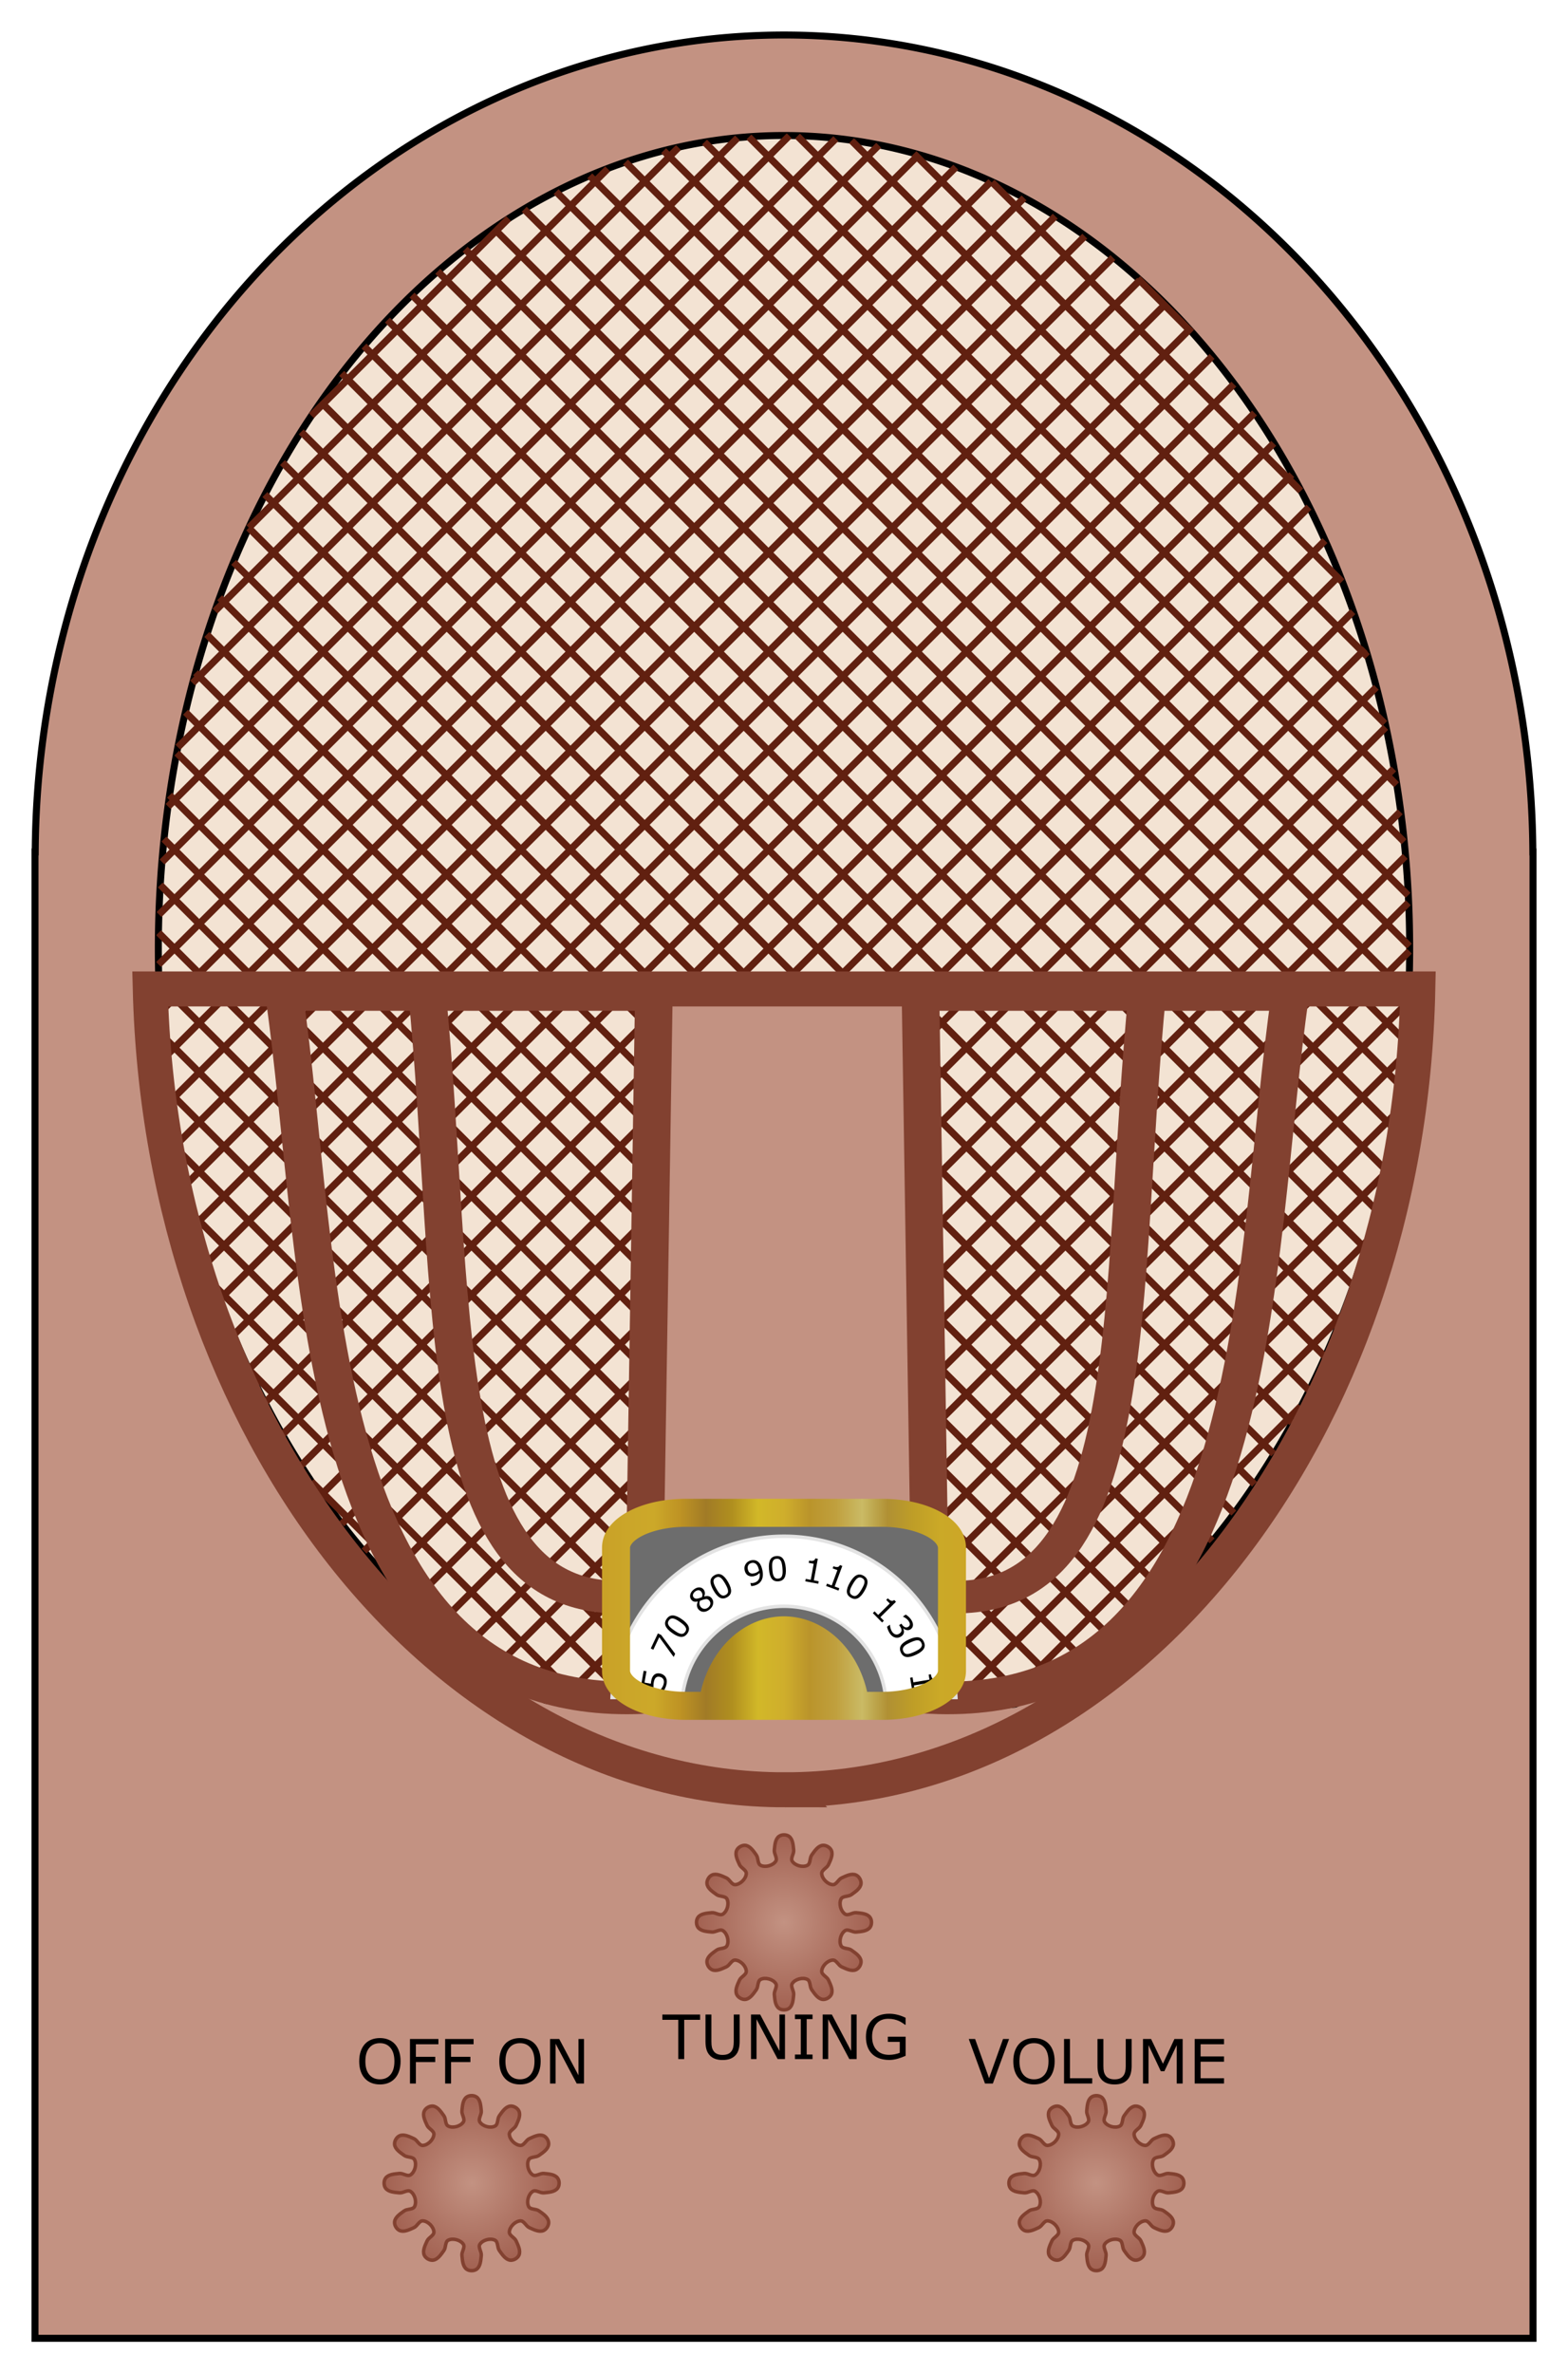 <?xml version="1.0" encoding="UTF-8" standalone="no"?>
<!-- Created with Inkscape (http://www.inkscape.org/) -->
<!-- ClipArt by Arvin61r58 (http://openclipart.org/user-detail/Arvin61r58) -->
<svg xmlns:dc="http://purl.org/dc/elements/1.1/" xmlns:cc="http://creativecommons.org/ns#" xmlns:rdf="http://www.w3.org/1999/02/22-rdf-syntax-ns#" xmlns:svg="http://www.w3.org/2000/svg" xmlns="http://www.w3.org/2000/svg" xmlns:xlink="http://www.w3.org/1999/xlink" xmlns:inkscape="http://www.inkscape.org/namespaces/inkscape" xmlns:sodipodi="http://sodipodi.sourceforge.net/DTD/sodipodi-0.dtd" version="1.1" id="svg2" viewBox="0 0 448 678" height="678" width="448" inkscape:version="0.91 r13725" xmlns:ns1="http://sozi.baierouge.fr">
  <title id="title7055">Antique Radio 03</title>
  <defs id="defs4">
    <filter style="color-interpolation-filters:sRGB" height="1" y="0" width="1" x="0" id="filter3409">
      <feMorphology operator="dilate" radius="19.623 1.077" result="result12" id="feMorphology3411"/>
      <feTurbulence seed="25" baseFrequency="0 0.065" numOctaves="1" type="turbulence" radius="2.6 0.5" result="result1" id="feTurbulence3413"/>
      <feComposite in="result12" operator="in" in2="result1" id="feComposite3415"/>
      <feColorMatrix values="1 0 0 0 0.1 0 1 0 0 0.1 0 0 1 0 0.1 0 0 0 1 0 " result="result5" id="feColorMatrix3417"/>
      <feColorMatrix result="result8" values="1.5 0 0 0 0 0 1.5 0 0 0 0 0 1.5 0 0 0 0 0 1 0 " id="feColorMatrix3419"/>
      <feMerge result="result6" id="feMerge3421">
        <feMergeNode in="result8" id="feMergeNode3423"/>
      </feMerge>
      <feTurbulence radius="0.7" type="turbulence" numOctaves="1" baseFrequency="0 0.092" seed="0" result="result9" id="feTurbulence3425"/>
      <feComposite operator="in" in="result12" in2="result9" id="feComposite3427"/>
      <feColorMatrix values="1 0 0 0 0 0 1 0 0 0 0 0 1 0 0 0 0 0 1 -0.1 " id="feColorMatrix3429"/>
      <feColorMatrix result="result5" values="0.8 0 0 0 0 0 0.8 0 0 0 0 0 0.8 0 0 0 0 0 1.5 0 " id="feColorMatrix3431"/>
      <feMerge result="result9" id="feMerge3433">
        <feMergeNode in="result5" id="feMergeNode3435"/>
        <feMergeNode in="result6" id="feMergeNode3437"/>
      </feMerge>
      <feTurbulence baseFrequency="0.004 0.017" type="fractalNoise" numOctaves="10" result="result11" id="feTurbulence3439"/>
      <feDisplacementMap in="result9" result="result10" scale="87.266" in2="result11" xChannelSelector="A" yChannelSelector="A" id="feDisplacementMap3441"/>
      <feMerge result="result7" id="feMerge3443">
        <feMergeNode in="SourceGraphic" id="feMergeNode3445"/>
        <feMergeNode in="result10" id="feMergeNode3447"/>
      </feMerge>
      <feComposite in2="SourceAlpha" operator="in" result="result13" id="feComposite3449"/>
    </filter>
    <filter height="1" y="0" width="1" x="0" id="filter3981" style="color-interpolation-filters:sRGB">
      <feTurbulence id="feTurbulence3983" result="result0" seed="0" baseFrequency="1" numOctaves="3" type="fractalNoise"/>
      <feColorMatrix id="feColorMatrix3985" type="saturate" values="0" result="result4"/>
      <feComposite k4="0" id="feComposite3987" result="result2" k3="0.5" k2="0.5" k1="1.25" operator="arithmetic" in2="result4" in="SourceGraphic"/>
      <feBlend id="feBlend3989" in2="SourceGraphic" in="result2" mode="normal" result="result5"/>
      <feComposite id="feComposite3991" result="result3" operator="in" in2="SourceGraphic" in="result5"/>
    </filter>
    <filter style="color-interpolation-filters:sRGB" id="filter3426" x="0" width="1" y="0" height="1">
      <feMorphology id="feMorphology3428" result="result12" radius="19.623 1.077" operator="dilate"/>
      <feTurbulence id="feTurbulence3430" result="result1" radius="2.6 0.5" type="turbulence" numOctaves="1" baseFrequency="0 0.124" seed="25"/>
      <feComposite id="feComposite3432" in2="result1" operator="in" in="result12"/>
      <feColorMatrix id="feColorMatrix3434" result="result5" values="1 0 0 0 0.1 0 1 0 0 0.1 0 0 1 0 0.1 0 0 0 1 0 "/>
      <feColorMatrix id="feColorMatrix3436" values="1.5 0 0 0 0 0 1.5 0 0 0 0 0 1.5 0 0 0 0 0 1 0 " result="result8"/>
      <feMerge id="feMerge3438" result="result6">
        <feMergeNode id="feMergeNode3440" in="result8"/>
      </feMerge>
      <feTurbulence id="feTurbulence3442" result="result9" seed="0" baseFrequency="0 0.092" numOctaves="1" type="turbulence" radius="0.7"/>
      <feComposite id="feComposite3444" in2="result9" in="result12" operator="in"/>
      <feColorMatrix id="feColorMatrix3446" values="1 0 0 0 0 0 1 0 0 0 0 0 1 0 0 0 0 0 1 -0.1 "/>
      <feColorMatrix id="feColorMatrix3448" values="0.8 0 0 0 0 0 0.8 0 0 0 0 0 0.8 0 0 0 0 0 1.5 0 " result="result5"/>
      <feMerge id="feMerge3450" result="result9">
        <feMergeNode id="feMergeNode3452" in="result5"/>
        <feMergeNode id="feMergeNode3454" in="result6"/>
      </feMerge>
      <feTurbulence id="feTurbulence3456" result="result11" numOctaves="10" type="fractalNoise" baseFrequency="0.004 0.017"/>
      <feDisplacementMap id="feDisplacementMap3458" yChannelSelector="A" xChannelSelector="A" in2="result11" scale="87.266" result="result10" in="result9"/>
      <feMerge id="feMerge3460" result="result7">
        <feMergeNode id="feMergeNode3462" in="SourceGraphic"/>
        <feMergeNode id="feMergeNode3464" in="result10"/>
      </feMerge>
      <feComposite id="feComposite3466" result="result13" operator="in" in2="SourceAlpha"/>
    </filter>
    <linearGradient id="linearGradient4295">
      <stop stop-color="#c9a127" offset="0" id="stop4297"/>
      <stop stop-color="#cba629" offset="0.071" id="stop4299"/>
      <stop stop-color="#cca829" offset="0.143" id="stop4301"/>
      <stop stop-color="#be9324" offset="0.214" id="stop4303"/>
      <stop stop-color="#a17b26" offset="0.286" id="stop4305"/>
      <stop stop-color="#b08f1f" offset="0.357" id="stop4307"/>
      <stop stop-color="#d2b828" offset="0.429" id="stop4309"/>
      <stop stop-color="#cfae2c" offset="0.5" id="stop4311"/>
      <stop stop-color="#ba942b" offset="0.571" id="stop4313"/>
      <stop stop-color="#c0a03e" offset="0.643" id="stop4315"/>
      <stop stop-color="#caba65" offset="0.714" id="stop4317"/>
      <stop stop-color="#b09033" offset="0.786" id="stop4319"/>
      <stop stop-color="#bf9e27" offset="0.857" id="stop4321"/>
      <stop stop-color="#cba927" offset="0.929" id="stop4323"/>
      <stop stop-color="#cca627" offset="1" id="stop4325"/>
    </linearGradient>
    <linearGradient id="linearGradient4272">
      <stop id="stop4274" offset="0" style="stop-color:#c39282;stop-opacity:1"/>
      <stop id="stop4276" offset="1" style="stop-color:#a26151;stop-opacity:1"/>
    </linearGradient>
    <radialGradient gradientTransform="matrix(0.737,0,0,0.737,372.047,736.361)" xlink:href="#linearGradient4272" id="radialGradient4315" gradientUnits="userSpaceOnUse" cx="0" cy="0" fx="0" fy="0" r="33.926"/>
    <radialGradient r="33.926" fy="0" fx="0" cy="0" cx="0" gradientUnits="userSpaceOnUse" id="radialGradient4429" xlink:href="#linearGradient4272"/>
    <radialGradient r="33.926" fy="0" fx="0" cy="0" cx="0" gradientUnits="userSpaceOnUse" id="radialGradient4431" xlink:href="#linearGradient4272"/>
    <radialGradient gradientTransform="matrix(0.737,0,0,0.737,461.301,810.858)" r="33.926" fy="0" fx="0" cy="0" cx="0" gradientUnits="userSpaceOnUse" id="radialGradient4437" xlink:href="#linearGradient4272"/>
    <linearGradient y2="722.099" x2="426.135" y1="722.099" x1="322.15" gradientTransform="matrix(1,0,0,0.553,-5e-6,374.226)" gradientUnits="userSpaceOnUse" id="linearGradient5152-7" xlink:href="#linearGradient4295"/>
  </defs>
  <g transform="translate(-148.047,-187.181)" id="layer1">
    <g id="g6993">
      <path transform="matrix(0,-1,1,0,-280.531,900.324)" id="path3336" d="M 703.143,652.578 A 234.785,214 0 0 0 469.762,438.643 l 0,-0.064 -1.405,0 -423.215,0 0,428 423.215,0 1.405,0 0,-0.045 A 234.785,214 0 0 0 703.143,652.578 Z" style="opacity:1;fill:#c39282;fill-opacity:1;fill-rule:nonzero;stroke:#000000;stroke-width:2;stroke-linecap:butt;stroke-linejoin:miter;stroke-miterlimit:4;stroke-dasharray:none;stroke-dashoffset:0;stroke-opacity:1;filter:url(#filter3409)"/>
      <path id="path3451" d="M 550.807,458.182 A 178.76,232.287 0 0 1 372.047,690.469 178.76,232.287 0 0 1 193.287,458.182 178.76,232.287 0 0 1 372.047,225.894 178.76,232.287 0 0 1 550.807,458.182 Z" style="opacity:1;fill:#f3e3d3;fill-opacity:1;fill-rule:nonzero;stroke:#000000;stroke-width:2;stroke-linecap:butt;stroke-linejoin:miter;stroke-miterlimit:4;stroke-dasharray:none;stroke-dashoffset:0;stroke-opacity:1;filter:url(#filter3981)"/>
      <path style="fill:none;stroke:#612010;stroke-width:2" d="m 293.344,249.597 -56.334,56.334 m -17.86,32.003 102.527,-102.527 m 20.223,-6.08 -132.43,132.43 m -6.407,20.549 155.716,-155.716 m 14.772,-0.63 -174.68,174.68 m -2.795,16.937 190.78,-190.78 m 12.249,1.893 -204.758,204.758 m -0.859,15.001 216.997,-216.997 m 10.651,3.491 -227.781,227.781 m 0.489,13.653 237.317,-237.317 m 9.479,4.663 -245.76,245.76 m 1.612,12.53 253.062,-253.062 m 8.433,5.709 -259.414,259.414 m 2.487,11.655 264.961,-264.961 m 7.666,6.476 -269.764,269.764 m 3.215,10.927 273.862,-273.862 m 6.836,7.306 -277.034,277.033 m 4.008,10.134 279.548,-279.548 m 6.218,7.925 -281.45,281.45 m 4.614,9.528 282.746,-282.746 m 5.473,8.669 -283.199,283.199 m 5.35,8.792 283.031,-283.031 m 4.89,9.252 -282.28,282.28 m 5.935,8.207 280.919,-280.919 m 4.145,9.997 -278.701,278.701 m 6.699,7.443 L 534.582,361.913 m 3.511,10.632 -272.328,272.328 m 7.352,6.79 L 541.264,383.515 m 2.693,11.449 -263.022,263.022 m 8.235,5.907 257.076,-257.076 m 1.87,12.272 -250.3,250.3 m 9.104,5.038 242.605,-242.605 m 0.897,13.245 -233.882,233.882 m 10.209,3.933 223.991,-223.991 m -0.371,14.514 -212.729,212.729 m 11.697,2.445 199.868,-199.868 m -2.133,16.275 -185.063,185.063 m 13.886,0.256 167.802,-167.802 m -4.96,19.102 -147.393,147.393 m 17.838,-3.696 122.281,-122.281 m -11.772,25.914 -88.212,88.212 m 41.672,-27.53 15.362,-15.362 m -251.502,-23.824 56.334,56.334 m 28.333,14.191 L 219.15,578.43 m -9.681,-23.823 132.43,132.431 m 16.878,2.736 -155.716,-155.716 m -4.192,-18.334 174.68,174.68 m 13.305,-0.837 -190.78,-190.78 m -1.729,-15.872 204.758,204.758 m 11.381,-2.761 -216.997,-216.997 m -0.133,-14.275 227.781,227.781 m 10.025,-4.118 -237.317,-237.317 m 1.036,-13.107 245.76,245.76 m 8.914,-5.228 L 196.49,414.349 m 2.081,-12.061 259.414,259.414 m 8.034,-6.108 -264.961,-264.961 m 2.863,-11.279 269.764,269.764 m 7.312,-6.83 -273.862,-273.862 m 3.664,-10.478 277.034,277.033 m 6.522,-7.62 -279.548,-279.548 m 4.315,-9.827 281.45,281.45 m 5.909,-8.233 -282.746,-282.746 m 5.019,-9.123 283.199,283.199 m 5.182,-8.96 -283.031,-283.031 m 5.642,-8.501 282.28,282.28 m 4.575,-9.568 -280.919,-280.919 m 6.363,-7.779 278.701,278.701 M 534.582,554.451 258.746,278.614 m 7.019,-7.123 272.328,272.328 M 541.264,532.848 273.117,264.701 m 7.818,-6.324 263.022,263.022 m 2.289,-11.853 -257.076,-257.076 m 8.646,-5.496 250.3,250.3 m 1.41,-12.732 -242.605,-242.605 m 9.62,-4.522 233.882,233.882 m 0.317,-13.825 -223.991,-223.991 m 10.891,-3.251 212.729,212.729 M 549.205,427.652 349.337,227.784 m 12.672,-1.47 185.063,185.063 m -3.375,-17.517 -167.802,-167.802 m 15.449,1.307 147.393,147.393 M 531.463,353.342 409.182,231.061 m 22.297,8.155 88.212,88.212 m -31.179,-45.321 -15.362,-15.362" id="path3483"/>
      <path style="opacity:1;fill:#c39282;fill-opacity:1;fill-rule:nonzero;stroke:none;stroke-width:2;stroke-linecap:butt;stroke-linejoin:miter;stroke-miterlimit:4;stroke-dasharray:none;stroke-dashoffset:0;stroke-opacity:1;filter:url(#filter3426)" d="m -79.484,702.525 c 0.922,-7.348 3.616,-19.65 5.913,-27 2.266,-7.253 12.367,-29.877 13.039,-29.205 0.153,0.153 -0.36,3.862 -1.14,8.242 -0.78,4.38 -1.434,12.126 -1.454,17.213 l -0.035,9.25 4.25,0.023 c 2.337,0.013 42.5,0.678 89.25,1.479 46.75,0.801 90.287,1.465 96.75,1.477 l 11.75,0.021 0,32.928 0,32.928 -5.25,0.534 c -2.888,0.294 -45.075,1.013 -93.75,1.599 -48.675,0.585 -91.825,1.322 -95.89,1.636 l -7.39,0.572 0.62,12.652 c 0.341,6.958 0.919,13.956 1.285,15.55 2.43,10.596 -9.001,-13.722 -13.114,-27.899 -4.501,-15.513 -6.592,-38.001 -4.835,-52 z" id="path3424" transform="matrix(0,-1.029,1.029,0,-364.251,611.325)"/>
      <g id="g3776" transform="translate(-638.086,-132.516)">
        <g transform="translate(-199.969,34.338)" id="g3729">
          <g transform="translate(0,-0.455)" id="g3764">
            <g id="g3748" transform="matrix(1,0,0,0.866,1194.895,-19.44)">
              <path style="fill:none;fill-rule:evenodd;stroke:#824130;stroke-width:10.744;stroke-linecap:butt;stroke-linejoin:miter;stroke-opacity:1" d="m -25.147,912.494 c -96.043,4.928 -91.404,-144.84 -102.487,-231.943 l 105.653,0.011 z" id="path3690"/>
              <path id="path3705" d="m -86.855,679.073 c 8.685,100.512 0.276,204.96 58.577,200.11" style="fill:none;fill-rule:evenodd;stroke:#824130;stroke-width:10.744;stroke-linecap:butt;stroke-linejoin:miter;stroke-opacity:1"/>
            </g>
            <g transform="matrix(-1,0,0,0.866,1227.124,-19.44)" id="g3758">
              <path id="path3760" d="m -25.147,912.494 c -96.043,4.928 -91.404,-144.84 -102.487,-231.943 l 105.653,0.011 z" style="fill:none;fill-rule:evenodd;stroke:#824130;stroke-width:10.744;stroke-linecap:butt;stroke-linejoin:miter;stroke-opacity:1"/>
              <path style="fill:none;fill-rule:evenodd;stroke:#824130;stroke-width:10.744;stroke-linecap:butt;stroke-linejoin:miter;stroke-opacity:1" d="m -86.855,679.073 c 8.685,100.512 0.276,204.96 58.577,200.11" id="path3762"/>
            </g>
          </g>
        </g>
        <path id="path3735" d="M 1010.408,831.005 C 912.038,831.005 832.153,727.73 829.061,602.222 l 362.165,4.2e-4 c -2.564,125.507 -82.449,228.782 -180.819,228.782 z" style="opacity:1;fill:none;fill-opacity:1;fill-rule:nonzero;stroke:#824130;stroke-width:10;stroke-linecap:butt;stroke-linejoin:miter;stroke-miterlimit:4;stroke-dasharray:none;stroke-dashoffset:0;stroke-opacity:1"/>
      </g>
      <path style="fill:url(#radialGradient4315);fill-opacity:1;stroke:#824130;stroke-width:1;stroke-miterlimit:4;stroke-dasharray:none;stroke-opacity:1" d="m 389.478,733.983 c 0.889,0.601 2.128,-0.497 3.195,-0.386 1.388,0.145 3.15,0.215 3.962,1.349 0.549,0.767 0.549,2.062 0,2.829 -0.812,1.135 -2.575,1.204 -3.962,1.349 -1.067,0.111 -2.306,-0.987 -3.195,-0.386 -1.223,0.827 -1.793,2.951 -1.146,4.279 0.469,0.965 2.092,0.633 2.96,1.263 1.129,0.819 2.621,1.761 2.757,3.15 0.092,0.939 -0.556,2.06 -1.415,2.45 -1.271,0.576 -2.832,-0.244 -4.106,-0.813 -0.98,-0.437 -1.504,-2.008 -2.574,-1.932 -1.473,0.104 -3.028,1.659 -3.132,3.132 -0.076,1.07 1.495,1.594 1.932,2.574 0.568,1.274 1.389,2.836 0.813,4.106 -0.39,0.859 -1.511,1.506 -2.45,1.415 -1.389,-0.136 -2.33,-1.628 -3.15,-2.757 -0.63,-0.868 -0.298,-2.491 -1.263,-2.96 -1.328,-0.646 -3.452,-0.077 -4.279,1.146 -0.601,0.889 0.497,2.128 0.386,3.195 -0.145,1.388 -0.215,3.15 -1.349,3.962 -0.767,0.549 -2.062,0.549 -2.829,0 -1.135,-0.812 -1.204,-2.575 -1.349,-3.962 -0.111,-1.067 0.987,-2.306 0.386,-3.195 -0.827,-1.223 -2.951,-1.793 -4.279,-1.146 -0.965,0.469 -0.633,2.092 -1.263,2.96 -0.819,1.129 -1.761,2.621 -3.15,2.757 -0.939,0.092 -2.06,-0.556 -2.45,-1.415 -0.576,-1.271 0.244,-2.832 0.813,-4.106 0.437,-0.98 2.008,-1.504 1.932,-2.574 -0.104,-1.473 -1.659,-3.028 -3.132,-3.132 -1.07,-0.076 -1.594,1.495 -2.574,1.932 -1.274,0.568 -2.836,1.389 -4.106,0.813 -0.859,-0.39 -1.506,-1.511 -1.415,-2.45 0.136,-1.389 1.628,-2.33 2.757,-3.15 0.868,-0.63 2.491,-0.298 2.96,-1.263 0.646,-1.328 0.077,-3.452 -1.146,-4.279 -0.889,-0.601 -2.128,0.497 -3.195,0.386 -1.388,-0.145 -3.15,-0.215 -3.962,-1.349 -0.549,-0.767 -0.549,-2.062 0,-2.829 0.812,-1.135 2.575,-1.204 3.962,-1.349 1.067,-0.111 2.306,0.987 3.195,0.386 1.223,-0.827 1.793,-2.951 1.146,-4.279 -0.469,-0.965 -2.092,-0.633 -2.96,-1.263 -1.129,-0.819 -2.621,-1.761 -2.757,-3.15 -0.092,-0.939 0.556,-2.06 1.415,-2.45 1.271,-0.576 2.832,0.244 4.106,0.813 0.98,0.437 1.504,2.008 2.574,1.932 1.473,-0.104 3.028,-1.659 3.132,-3.132 0.076,-1.07 -1.495,-1.594 -1.932,-2.574 -0.568,-1.274 -1.389,-2.836 -0.813,-4.106 0.39,-0.859 1.511,-1.506 2.45,-1.415 1.389,0.136 2.33,1.628 3.15,2.757 0.63,0.868 0.298,2.491 1.263,2.96 1.328,0.646 3.452,0.077 4.279,-1.146 0.601,-0.889 -0.497,-2.128 -0.386,-3.195 0.145,-1.388 0.215,-3.15 1.349,-3.962 0.767,-0.549 2.062,-0.549 2.829,0 1.135,0.812 1.204,2.575 1.349,3.962 0.111,1.067 -0.987,2.306 -0.386,3.195 0.827,1.223 2.951,1.793 4.279,1.146 0.965,-0.469 0.633,-2.092 1.263,-2.96 0.819,-1.129 1.761,-2.621 3.15,-2.757 0.939,-0.092 2.06,0.556 2.45,1.415 0.576,1.271 -0.244,2.832 -0.813,4.106 -0.437,0.98 -2.008,1.504 -1.932,2.574 0.104,1.473 1.659,3.028 3.132,3.132 1.07,0.076 1.594,-1.495 2.574,-1.932 1.274,-0.568 2.836,-1.389 4.106,-0.813 0.859,0.39 1.506,1.511 1.415,2.45 -0.136,1.389 -1.628,2.33 -2.757,3.15 -0.868,0.63 -2.491,0.298 -2.96,1.263 -0.646,1.328 -0.077,3.452 1.146,4.279 z" id="path3465"/>
      <g style="fill:url(#radialGradient4431);fill-opacity:1;stroke:#824130;stroke-width:1.357;stroke-miterlimit:4;stroke-dasharray:none;stroke-opacity:1" transform="matrix(0.737,0,0,0.737,282.794,810.858)" id="g4425">
        <path style="fill:url(#radialGradient4429);fill-opacity:1;stroke:#824130;stroke-width:1.357;stroke-miterlimit:4;stroke-dasharray:none;stroke-opacity:1" d="m 23.654,-3.226 c 1.206,0.815 2.888,-0.675 4.336,-0.524 1.883,0.196 4.275,0.291 5.377,1.831 0.745,1.041 0.745,2.799 0,3.839 -1.102,1.54 -3.494,1.634 -5.377,1.831 -1.448,0.151 -3.13,-1.339 -4.336,-0.524 -1.66,1.122 -2.433,4.005 -1.556,5.806 0.637,1.309 2.839,0.859 4.017,1.714 1.533,1.112 3.557,2.39 3.741,4.274 0.125,1.274 -0.754,2.796 -1.92,3.325 -1.724,0.782 -3.843,-0.332 -5.572,-1.103 -1.33,-0.593 -2.041,-2.725 -3.493,-2.622 -1.999,0.142 -4.109,2.252 -4.251,4.251 -0.103,1.452 2.029,2.164 2.622,3.493 0.771,1.729 1.885,3.848 1.103,5.572 -0.529,1.165 -2.051,2.044 -3.325,1.92 -1.884,-0.185 -3.162,-2.209 -4.274,-3.741 -0.855,-1.178 -0.405,-3.38 -1.714,-4.017 -1.802,-0.877 -4.684,-0.104 -5.806,1.556 -0.815,1.206 0.675,2.888 0.524,4.336 -0.196,1.883 -0.291,4.275 -1.831,5.377 -1.041,0.745 -2.799,0.745 -3.839,0 -1.54,-1.102 -1.634,-3.494 -1.831,-5.377 -0.151,-1.448 1.339,-3.13 0.524,-4.336 -1.122,-1.66 -4.005,-2.433 -5.806,-1.556 -1.309,0.637 -0.859,2.839 -1.714,4.017 -1.112,1.533 -2.39,3.557 -4.274,3.741 -1.274,0.125 -2.796,-0.754 -3.325,-1.92 -0.782,-1.724 0.332,-3.843 1.103,-5.572 0.593,-1.33 2.725,-2.041 2.622,-3.493 -0.142,-1.999 -2.252,-4.109 -4.251,-4.251 -1.452,-0.103 -2.164,2.029 -3.493,2.622 -1.729,0.771 -3.848,1.885 -5.572,1.103 -1.165,-0.529 -2.044,-2.051 -1.92,-3.325 0.185,-1.884 2.209,-3.162 3.741,-4.274 1.178,-0.855 3.38,-0.405 4.017,-1.714 0.877,-1.802 0.104,-4.684 -1.556,-5.806 -1.206,-0.815 -2.888,0.675 -4.336,0.524 -1.883,-0.196 -4.275,-0.291 -5.377,-1.831 -0.745,-1.041 -0.745,-2.799 0,-3.839 1.102,-1.54 3.494,-1.634 5.377,-1.831 1.448,-0.151 3.13,1.339 4.336,0.524 1.66,-1.122 2.433,-4.005 1.556,-5.806 -0.637,-1.309 -2.839,-0.859 -4.017,-1.714 -1.533,-1.112 -3.557,-2.39 -3.741,-4.274 -0.125,-1.274 0.754,-2.796 1.92,-3.325 1.724,-0.782 3.843,0.332 5.572,1.103 1.33,0.593 2.041,2.725 3.493,2.622 1.999,-0.142 4.109,-2.252 4.251,-4.251 0.103,-1.452 -2.029,-2.164 -2.622,-3.493 -0.771,-1.729 -1.885,-3.848 -1.103,-5.572 0.529,-1.165 2.051,-2.044 3.325,-1.92 1.884,0.185 3.162,2.209 4.274,3.741 0.855,1.178 0.405,3.38 1.714,4.017 1.802,0.877 4.684,0.104 5.806,-1.556 0.815,-1.206 -0.675,-2.888 -0.524,-4.336 0.196,-1.883 0.291,-4.275 1.831,-5.377 1.041,-0.745 2.799,-0.745 3.839,0 1.54,1.102 1.634,3.494 1.831,5.377 0.151,1.448 -1.339,3.13 -0.524,4.336 1.122,1.66 4.005,2.433 5.806,1.556 1.309,-0.637 0.859,-2.839 1.714,-4.017 1.112,-1.533 2.39,-3.557 4.274,-3.741 1.274,-0.125 2.796,0.754 3.325,1.92 0.782,1.724 -0.332,3.843 -1.103,5.572 -0.593,1.33 -2.725,2.041 -2.622,3.493 0.142,1.999 2.252,4.109 4.251,4.251 1.452,0.103 2.164,-2.029 3.493,-2.622 1.729,-0.771 3.848,-1.885 5.572,-1.103 1.165,0.529 2.044,2.051 1.92,3.325 -0.185,1.884 -2.209,3.162 -3.741,4.274 -1.178,0.855 -3.38,0.405 -4.017,1.714 -0.877,1.802 -0.104,4.684 1.556,5.806 z" id="path4427"/>
      </g>
      <path style="fill:url(#radialGradient4437);fill-opacity:1;stroke:#824130;stroke-width:1;stroke-miterlimit:4;stroke-dasharray:none;stroke-opacity:1" d="m 478.732,808.48 c 0.889,0.601 2.128,-0.497 3.195,-0.386 1.388,0.145 3.15,0.215 3.962,1.349 0.549,0.767 0.549,2.062 0,2.829 -0.812,1.135 -2.575,1.204 -3.962,1.349 -1.067,0.111 -2.306,-0.987 -3.195,-0.386 -1.223,0.827 -1.793,2.951 -1.146,4.279 0.469,0.965 2.092,0.633 2.96,1.263 1.129,0.819 2.621,1.761 2.757,3.15 0.092,0.939 -0.556,2.06 -1.415,2.45 -1.271,0.576 -2.832,-0.244 -4.106,-0.813 -0.98,-0.437 -1.504,-2.008 -2.574,-1.932 -1.473,0.104 -3.028,1.659 -3.132,3.132 -0.076,1.07 1.495,1.594 1.932,2.574 0.568,1.274 1.389,2.836 0.813,4.106 -0.39,0.859 -1.511,1.506 -2.45,1.415 -1.389,-0.136 -2.33,-1.628 -3.15,-2.757 -0.63,-0.868 -0.298,-2.491 -1.263,-2.96 -1.328,-0.646 -3.452,-0.077 -4.279,1.146 -0.601,0.889 0.497,2.128 0.386,3.195 -0.145,1.388 -0.215,3.15 -1.349,3.962 -0.767,0.549 -2.062,0.549 -2.829,0 -1.135,-0.812 -1.204,-2.575 -1.349,-3.962 -0.111,-1.067 0.987,-2.306 0.386,-3.195 -0.827,-1.223 -2.951,-1.793 -4.279,-1.146 -0.965,0.469 -0.633,2.092 -1.263,2.96 -0.819,1.129 -1.761,2.621 -3.15,2.757 -0.939,0.092 -2.06,-0.556 -2.45,-1.415 -0.576,-1.271 0.244,-2.832 0.813,-4.106 0.437,-0.98 2.008,-1.504 1.932,-2.574 -0.104,-1.473 -1.659,-3.028 -3.132,-3.132 -1.07,-0.076 -1.594,1.495 -2.574,1.932 -1.274,0.568 -2.836,1.389 -4.106,0.813 -0.859,-0.39 -1.506,-1.511 -1.415,-2.45 0.136,-1.389 1.628,-2.33 2.757,-3.15 0.868,-0.63 2.491,-0.298 2.96,-1.263 0.646,-1.328 0.077,-3.452 -1.146,-4.279 -0.889,-0.601 -2.128,0.497 -3.195,0.386 -1.388,-0.145 -3.15,-0.215 -3.962,-1.349 -0.549,-0.767 -0.549,-2.062 0,-2.829 0.812,-1.135 2.575,-1.204 3.962,-1.349 1.067,-0.111 2.306,0.987 3.195,0.386 1.223,-0.827 1.793,-2.951 1.146,-4.279 -0.469,-0.965 -2.092,-0.633 -2.96,-1.263 -1.129,-0.819 -2.621,-1.761 -2.757,-3.15 -0.092,-0.939 0.556,-2.06 1.415,-2.45 1.271,-0.576 2.832,0.244 4.106,0.813 0.98,0.437 1.504,2.008 2.574,1.932 1.473,-0.104 3.028,-1.659 3.132,-3.132 0.076,-1.07 -1.495,-1.594 -1.932,-2.574 -0.568,-1.274 -1.389,-2.836 -0.813,-4.106 0.39,-0.859 1.511,-1.506 2.45,-1.415 1.389,0.136 2.33,1.628 3.15,2.757 0.63,0.868 0.298,2.491 1.263,2.96 1.328,0.646 3.452,0.077 4.279,-1.146 0.601,-0.889 -0.497,-2.128 -0.386,-3.195 0.145,-1.388 0.215,-3.15 1.349,-3.962 0.767,-0.549 2.062,-0.549 2.829,0 1.135,0.812 1.204,2.575 1.349,3.962 0.111,1.067 -0.987,2.306 -0.386,3.195 0.827,1.223 2.951,1.793 4.279,1.146 0.965,-0.469 0.633,-2.092 1.263,-2.96 0.819,-1.129 1.761,-2.621 3.15,-2.757 0.939,-0.092 2.06,0.556 2.45,1.415 0.576,1.271 -0.244,2.832 -0.813,4.106 -0.437,0.98 -2.008,1.504 -1.932,2.574 0.104,1.473 1.659,3.028 3.132,3.132 1.07,0.076 1.594,-1.495 2.574,-1.932 1.274,-0.568 2.836,-1.389 4.106,-0.813 0.859,0.39 1.506,1.511 1.415,2.45 -0.136,1.389 -1.628,2.33 -2.757,3.15 -0.868,0.63 -2.491,0.298 -2.96,1.263 -0.646,1.328 -0.077,3.452 1.146,4.279 z" id="path4435"/>
      <g id="g6614" transform="translate(-2.095,-126.397)">
        <rect rx="20" ry="10" y="747.054" x="326.15" height="55.145" width="95.985" id="rect3410-4" style="opacity:1;fill:#6d6d6d;fill-opacity:1;fill-rule:nonzero;stroke:none;stroke-width:8;stroke-linecap:butt;stroke-linejoin:miter;stroke-miterlimit:4;stroke-dasharray:none;stroke-dashoffset:0;stroke-opacity:1"/>
        <g id="g5069-8" transform="translate(38.123,290.161)">
          <path id="path4950-8" d="m 336.043,462.292 a 49.25,49.25 0 0 0 -49.137,46.057 l 20.074,0 a 29.25,29.25 0 0 1 29.062,-26.057 29.25,29.25 0 0 1 29.041,26.057 l 20.049,0 a 49.25,49.25 0 0 0 -49.09,-46.057 z" style="opacity:1;fill:#ffffff;fill-opacity:1;fill-rule:nonzero;stroke:#e3e3e3;stroke-width:1;stroke-linecap:butt;stroke-linejoin:miter;stroke-miterlimit:4;stroke-dasharray:none;stroke-dashoffset:0;stroke-opacity:1"/>
          <g id="g5053-9" transform="matrix(0.999,-0.044,0.044,0.999,-21.456,14.875)">
            <path style="font-style:normal;font-variant:normal;font-weight:normal;font-stretch:normal;font-size:medium;line-height:125%;font-family:'Verdana Ref';-inkscape-font-specification:'Verdana Ref';text-align:center;writing-mode:lr-tb;text-anchor:middle;fill:#000000;fill-opacity:1;fill-rule:nonzero;stroke:none;stroke-width:8;stroke-linecap:butt;stroke-linejoin:miter;stroke-miterlimit:4;stroke-dasharray:none;stroke-dashoffset:0;stroke-opacity:1" id="path3600-7-2" d="m 300.343,500.339 q 0.474,0.105 0.869,0.375 0.395,0.269 0.624,0.636 0.246,0.399 0.318,0.893 0.068,0.489 -0.064,1.086 -0.124,0.556 -0.356,1.045 -0.228,0.49 -0.471,0.809 l -0.962,-0.214 0.014,-0.064 q 0.32,-0.321 0.6,-0.785 0.276,-0.465 0.383,-0.948 0.072,-0.324 0.048,-0.645 -0.023,-0.326 -0.199,-0.613 -0.151,-0.244 -0.403,-0.405 -0.25,-0.166 -0.61,-0.246 -0.351,-0.078 -0.62,-0.009 -0.268,0.065 -0.461,0.247 -0.226,0.199 -0.37,0.525 -0.148,0.321 -0.241,0.741 -0.089,0.401 -0.117,0.787 -0.027,0.381 -0.032,0.663 l -3.497,-0.777 0.907,-4.085 0.798,0.177 -0.712,3.205 1.805,0.401 q 0.025,-0.2 0.062,-0.407 0.036,-0.207 0.07,-0.358 0.123,-0.552 0.31,-0.945 0.183,-0.395 0.497,-0.688 0.332,-0.309 0.773,-0.421 0.441,-0.112 1.038,0.02 z"/>
            <path style="font-style:normal;font-variant:normal;font-weight:normal;font-stretch:normal;font-size:medium;line-height:125%;font-family:'Verdana Ref';-inkscape-font-specification:'Verdana Ref';text-align:center;writing-mode:lr-tb;text-anchor:middle;fill:#000000;fill-opacity:1;fill-rule:nonzero;stroke:none;stroke-width:8;stroke-linecap:butt;stroke-linejoin:miter;stroke-miterlimit:4;stroke-dasharray:none;stroke-dashoffset:0;stroke-opacity:1" id="path3602-1-5" d="m 301.153,489.362 3.755,5.546 -0.467,0.883 -3.859,-5.828 -1.851,3.501 -0.722,-0.382 2.224,-4.207 0.921,0.487 z"/>
            <path style="font-style:normal;font-variant:normal;font-weight:normal;font-stretch:normal;font-size:medium;line-height:125%;font-family:'Verdana Ref';-inkscape-font-specification:'Verdana Ref';text-align:center;writing-mode:lr-tb;text-anchor:middle;fill:#000000;fill-opacity:1;fill-rule:nonzero;stroke:none;stroke-width:8;stroke-linecap:butt;stroke-linejoin:miter;stroke-miterlimit:4;stroke-dasharray:none;stroke-dashoffset:0;stroke-opacity:1" id="path3604-8-3" d="m 307.253,485.133 q 1.482,1.145 1.817,2.147 0.334,0.996 -0.419,1.971 -0.765,0.99 -1.821,0.906 -1.053,-0.088 -2.509,-1.213 -1.467,-1.133 -1.809,-2.135 -0.345,-1.004 0.411,-1.984 0.765,-0.99 1.829,-0.894 1.064,0.09 2.501,1.2 z m 0.927,2.268 q -0.199,-0.361 -0.568,-0.716 -0.369,-0.362 -0.939,-0.802 -0.562,-0.434 -1.013,-0.706 -0.448,-0.275 -0.839,-0.365 -0.384,-0.09 -0.703,0.024 -0.315,0.11 -0.587,0.461 -0.268,0.347 -0.301,0.688 -0.03,0.337 0.159,0.695 0.176,0.337 0.579,0.725 0.406,0.384 0.93,0.789 0.577,0.445 0.996,0.704 0.419,0.259 0.829,0.363 0.382,0.101 0.705,-0.004 0.326,-0.108 0.611,-0.478 0.268,-0.347 0.301,-0.688 0.033,-0.34 -0.162,-0.692 z"/>
            <path style="font-style:normal;font-variant:normal;font-weight:normal;font-stretch:normal;font-size:medium;line-height:125%;font-family:'Verdana Ref';-inkscape-font-specification:'Verdana Ref';text-align:center;writing-mode:lr-tb;text-anchor:middle;fill:#000000;fill-opacity:1;fill-rule:nonzero;stroke:none;stroke-width:8;stroke-linecap:butt;stroke-linejoin:miter;stroke-miterlimit:4;stroke-dasharray:none;stroke-dashoffset:0;stroke-opacity:1" id="path3606-4-3" d="m 316.027,479.497 q 0.544,0.718 0.343,1.621 -0.197,0.899 -1.046,1.542 -0.901,0.682 -1.789,0.623 -0.885,-0.062 -1.435,-0.788 -0.35,-0.462 -0.364,-1.037 -0.017,-0.579 0.305,-1.168 l -0.017,-0.022 q -0.627,0.1 -1.057,-0.019 -0.426,-0.122 -0.748,-0.547 -0.474,-0.625 -0.276,-1.431 0.198,-0.806 0.991,-1.407 0.83,-0.629 1.627,-0.605 0.797,0.023 1.262,0.638 0.285,0.376 0.327,0.918 0.039,0.539 -0.26,1.087 l 0.017,0.022 q 0.69,-0.171 1.214,-0.052 0.524,0.119 0.907,0.625 z m -2.932,-2.038 q -0.302,-0.398 -0.788,-0.399 -0.486,-0.007 -0.962,0.354 -0.469,0.355 -0.601,0.807 -0.129,0.449 0.159,0.829 0.203,0.268 0.501,0.353 0.299,0.078 0.72,-4.8e-4 0.188,-0.037 0.527,-0.124 0.342,-0.089 0.642,-0.205 0.182,-0.525 0.124,-0.896 -0.059,-0.371 -0.321,-0.718 z m 2.219,2.69 q -0.259,-0.342 -0.567,-0.432 -0.307,-0.096 -0.904,0.029 -0.237,0.051 -0.499,0.138 -0.262,0.087 -0.704,0.223 -0.197,0.436 -0.165,0.904 0.036,0.465 0.335,0.86 0.381,0.503 0.975,0.568 0.594,0.065 1.127,-0.338 0.543,-0.412 0.656,-0.936 0.116,-0.527 -0.253,-1.015 z"/>
            <path style="font-style:normal;font-variant:normal;font-weight:normal;font-stretch:normal;font-size:medium;line-height:125%;font-family:'Verdana Ref';-inkscape-font-specification:'Verdana Ref';text-align:center;writing-mode:lr-tb;text-anchor:middle;fill:#000000;fill-opacity:1;fill-rule:nonzero;stroke:none;stroke-width:8;stroke-linecap:butt;stroke-linejoin:miter;stroke-miterlimit:4;stroke-dasharray:none;stroke-dashoffset:0;stroke-opacity:1" id="path3608-4-1" d="m 320.916,475.092 q 0.859,1.664 0.74,2.714 -0.118,1.044 -1.213,1.61 -1.112,0.574 -2.034,0.052 -0.918,-0.525 -1.762,-2.159 -0.851,-1.647 -0.737,-2.699 0.111,-1.056 1.211,-1.624 1.112,-0.574 2.036,-0.037 0.926,0.531 1.76,2.145 z m -0.118,2.447 q -0.028,-0.411 -0.212,-0.889 -0.182,-0.484 -0.512,-1.123 -0.326,-0.631 -0.62,-1.067 -0.29,-0.439 -0.606,-0.685 -0.31,-0.244 -0.647,-0.276 -0.333,-0.033 -0.727,0.17 -0.39,0.201 -0.564,0.496 -0.17,0.293 -0.15,0.697 0.018,0.38 0.219,0.901 0.205,0.519 0.51,1.109 0.334,0.647 0.605,1.059 0.271,0.412 0.598,0.679 0.304,0.253 0.641,0.294 0.341,0.039 0.756,-0.175 0.39,-0.201 0.564,-0.496 0.174,-0.295 0.145,-0.695 z"/>
            <path style="font-style:normal;font-variant:normal;font-weight:normal;font-stretch:normal;font-size:medium;line-height:125%;font-family:'Verdana Ref';-inkscape-font-specification:'Verdana Ref';text-align:center;writing-mode:lr-tb;text-anchor:middle;fill:#000000;fill-opacity:1;fill-rule:nonzero;stroke:none;stroke-width:8;stroke-linecap:butt;stroke-linejoin:miter;stroke-miterlimit:4;stroke-dasharray:none;stroke-dashoffset:0;stroke-opacity:1" id="path3610-8-4" d="m 330.795,471.809 q 0.189,0.891 0.137,1.661 -0.047,0.769 -0.35,1.368 -0.305,0.609 -0.871,1.025 -0.566,0.416 -1.411,0.595 -0.238,0.05 -0.454,0.068 -0.215,0.022 -0.391,0.002 l -0.185,-0.873 0.046,-0.01 q 0.147,0.04 0.403,0.053 0.255,0.008 0.552,-0.055 1.01,-0.214 1.453,-0.938 0.447,-0.73 0.312,-1.813 -0.371,0.346 -0.722,0.535 -0.351,0.189 -0.794,0.283 -0.42,0.089 -0.78,0.08 -0.355,-0.011 -0.748,-0.175 -0.461,-0.193 -0.758,-0.579 -0.292,-0.387 -0.419,-0.985 -0.221,-1.042 0.326,-1.84 0.547,-0.799 1.533,-1.008 0.493,-0.105 0.947,-0.038 0.452,0.062 0.832,0.301 0.469,0.297 0.806,0.851 0.336,0.549 0.537,1.495 z m -0.964,-9.6e-4 q -0.15,-0.708 -0.387,-1.106 -0.237,-0.398 -0.543,-0.582 -0.258,-0.16 -0.523,-0.195 -0.266,-0.039 -0.554,0.022 -0.658,0.14 -0.954,0.632 -0.292,0.492 -0.134,1.236 0.092,0.434 0.273,0.682 0.181,0.248 0.517,0.392 0.236,0.098 0.493,0.096 0.256,-0.007 0.558,-0.071 0.356,-0.076 0.701,-0.249 0.345,-0.173 0.626,-0.424 -0.016,-0.097 -0.031,-0.189 -0.011,-0.098 -0.042,-0.244 z"/>
            <path style="font-style:normal;font-variant:normal;font-weight:normal;font-stretch:normal;font-size:medium;line-height:125%;font-family:'Verdana Ref';-inkscape-font-specification:'Verdana Ref';text-align:center;writing-mode:lr-tb;text-anchor:middle;fill:#000000;fill-opacity:1;fill-rule:nonzero;stroke:none;stroke-width:8;stroke-linecap:butt;stroke-linejoin:miter;stroke-miterlimit:4;stroke-dasharray:none;stroke-dashoffset:0;stroke-opacity:1" id="path3612-7-6" d="m 337.558,471.804 q 0.071,1.871 -0.484,2.771 -0.55,0.895 -1.782,0.942 -1.251,0.047 -1.863,-0.817 -0.608,-0.865 -0.677,-2.703 -0.07,-1.853 0.48,-2.757 0.55,-0.909 1.786,-0.956 1.251,-0.047 1.859,0.831 0.613,0.874 0.681,2.689 z m -1.147,2.165 q 0.149,-0.384 0.186,-0.895 0.041,-0.516 0.014,-1.234 -0.027,-0.709 -0.107,-1.23 -0.076,-0.521 -0.258,-0.878 -0.177,-0.353 -0.469,-0.524 -0.287,-0.171 -0.73,-0.155 -0.439,0.017 -0.721,0.21 -0.278,0.193 -0.432,0.568 -0.146,0.351 -0.185,0.909 -0.035,0.557 -0.01,1.22 0.028,0.728 0.098,1.216 0.07,0.488 0.253,0.869 0.168,0.358 0.455,0.539 0.292,0.181 0.759,0.163 0.439,-0.017 0.721,-0.21 0.282,-0.193 0.427,-0.568 z"/>
            <path style="font-style:normal;font-variant:normal;font-weight:normal;font-stretch:normal;font-size:medium;line-height:125%;font-family:'Verdana Ref';-inkscape-font-specification:'Verdana Ref';text-align:center;writing-mode:lr-tb;text-anchor:middle;fill:#000000;fill-opacity:1;fill-rule:nonzero;stroke:none;stroke-width:8;stroke-linecap:butt;stroke-linejoin:miter;stroke-miterlimit:4;stroke-dasharray:none;stroke-dashoffset:0;stroke-opacity:1" id="path3614-6-8" d="m 346.635,476.709 -3.667,-0.847 0.16,-0.692 1.411,0.326 1.049,-4.541 -1.411,-0.326 0.143,-0.619 q 0.287,0.066 0.625,0.096 0.339,0.026 0.529,-0.026 0.236,-0.065 0.394,-0.211 0.164,-0.149 0.25,-0.441 l 0.705,0.163 -1.41,6.106 1.383,0.319 -0.16,0.692 z"/>
            <path style="font-style:normal;font-variant:normal;font-weight:normal;font-stretch:normal;font-size:medium;line-height:125%;font-family:'Verdana Ref';-inkscape-font-specification:'Verdana Ref';text-align:center;writing-mode:lr-tb;text-anchor:middle;fill:#000000;fill-opacity:1;fill-rule:nonzero;stroke:none;stroke-width:8;stroke-linecap:butt;stroke-linejoin:miter;stroke-miterlimit:4;stroke-dasharray:none;stroke-dashoffset:0;stroke-opacity:1" id="path3616-8-6" d="m 352.314,478.914 -3.467,-1.464 0.276,-0.654 1.334,0.563 1.813,-4.293 -1.334,-0.563 0.247,-0.585 q 0.271,0.114 0.599,0.202 0.33,0.084 0.525,0.065 0.243,-0.024 0.424,-0.14 0.187,-0.119 0.322,-0.391 l 0.667,0.282 -2.438,5.773 1.308,0.552 -0.276,0.654 z"/>
            <path style="font-style:normal;font-variant:normal;font-weight:normal;font-stretch:normal;font-size:medium;line-height:125%;font-family:'Verdana Ref';-inkscape-font-specification:'Verdana Ref';text-align:center;writing-mode:lr-tb;text-anchor:middle;fill:#000000;fill-opacity:1;fill-rule:nonzero;stroke:none;stroke-width:8;stroke-linecap:butt;stroke-linejoin:miter;stroke-miterlimit:4;stroke-dasharray:none;stroke-dashoffset:0;stroke-opacity:1" id="path3618-0-7" d="m 359.738,479.344 q -1.013,1.575 -1.983,1.995 -0.963,0.419 -2,-0.248 -1.053,-0.677 -1.06,-1.737 -0.003,-1.057 0.992,-2.604 1.003,-1.559 1.971,-1.986 0.971,-0.43 2.012,0.239 1.053,0.677 1.048,1.746 0.002,1.067 -0.981,2.595 z m -2.18,1.119 q 0.342,-0.23 0.665,-0.627 0.329,-0.399 0.718,-1.004 0.384,-0.597 0.616,-1.07 0.236,-0.47 0.291,-0.867 0.057,-0.391 -0.084,-0.698 -0.137,-0.305 -0.51,-0.545 -0.369,-0.237 -0.711,-0.241 -0.338,-9.6e-4 -0.679,0.218 -0.32,0.205 -0.672,0.639 -0.348,0.437 -0.706,0.995 -0.394,0.613 -0.616,1.053 -0.222,0.44 -0.29,0.857 -0.067,0.39 0.065,0.702 0.136,0.315 0.529,0.568 0.369,0.237 0.711,0.241 0.342,0.003 0.675,-0.221 z"/>
            <path style="font-style:normal;font-variant:normal;font-weight:normal;font-stretch:normal;font-size:medium;line-height:125%;font-family:'Verdana Ref';-inkscape-font-specification:'Verdana Ref';text-align:center;writing-mode:lr-tb;text-anchor:middle;fill:#000000;fill-opacity:1;fill-rule:nonzero;stroke:none;stroke-width:8;stroke-linecap:butt;stroke-linejoin:miter;stroke-miterlimit:4;stroke-dasharray:none;stroke-dashoffset:0;stroke-opacity:1" id="path3620-6-5" d="m 364.367,488.568 -2.522,-2.794 0.527,-0.476 0.97,1.075 3.46,-3.122 -0.97,-1.075 0.471,-0.426 q 0.197,0.218 0.457,0.437 0.263,0.215 0.449,0.281 0.231,0.081 0.444,0.052 0.22,-0.028 0.458,-0.218 l 0.485,0.537 -4.652,4.199 0.951,1.054 -0.527,0.476 z"/>
            <path style="font-style:normal;font-variant:normal;font-weight:normal;font-stretch:normal;font-size:medium;line-height:125%;font-family:'Verdana Ref';-inkscape-font-specification:'Verdana Ref';text-align:center;writing-mode:lr-tb;text-anchor:middle;fill:#000000;fill-opacity:1;fill-rule:nonzero;stroke:none;stroke-width:8;stroke-linecap:butt;stroke-linejoin:miter;stroke-miterlimit:4;stroke-dasharray:none;stroke-dashoffset:0;stroke-opacity:1" id="path3622-6-9" d="m 370.484,491.653 q -0.05,0.297 -0.229,0.581 -0.179,0.284 -0.586,0.541 -0.403,0.254 -0.831,0.32 -0.428,0.066 -0.844,-0.042 -0.463,-0.122 -0.852,-0.44 -0.382,-0.316 -0.684,-0.794 -0.309,-0.49 -0.49,-1.038 -0.185,-0.546 -0.239,-0.937 l 0.825,-0.521 0.037,0.059 q -0.009,0.475 0.132,1.022 0.141,0.546 0.407,0.969 0.157,0.249 0.417,0.477 0.26,0.228 0.532,0.299 0.288,0.072 0.553,0.027 0.267,-0.041 0.586,-0.243 0.316,-0.199 0.456,-0.432 0.147,-0.231 0.153,-0.483 0.01,-0.255 -0.106,-0.535 -0.112,-0.283 -0.297,-0.575 l -0.224,-0.355 0.655,-0.414 0.175,0.276 q 0.379,0.6 0.852,0.798 0.48,0.2 0.961,-0.104 0.213,-0.135 0.314,-0.325 0.105,-0.193 0.105,-0.42 -0.005,-0.235 -0.087,-0.453 -0.083,-0.218 -0.237,-0.463 -0.237,-0.375 -0.638,-0.713 -0.401,-0.338 -0.883,-0.558 l -0.025,-0.04 0.825,-0.521 q 0.315,0.193 0.724,0.587 0.415,0.395 0.692,0.833 0.272,0.43 0.4,0.808 0.128,0.378 0.121,0.752 -0.01,0.404 -0.186,0.72 -0.176,0.316 -0.536,0.543 -0.49,0.309 -1.076,0.194 -0.58,-0.114 -0.972,-0.524 l -0.055,0.035 q 0.088,0.209 0.14,0.519 0.056,0.307 0.013,0.572 z"/>
            <path style="font-style:normal;font-variant:normal;font-weight:normal;font-stretch:normal;font-size:medium;line-height:125%;font-family:'Verdana Ref';-inkscape-font-specification:'Verdana Ref';text-align:center;writing-mode:lr-tb;text-anchor:middle;fill:#000000;fill-opacity:1;fill-rule:nonzero;stroke:none;stroke-width:8;stroke-linecap:butt;stroke-linejoin:miter;stroke-miterlimit:4;stroke-dasharray:none;stroke-dashoffset:0;stroke-opacity:1" id="path3624-7-7" d="m 373.619,498.215 q -1.731,0.714 -2.767,0.505 -1.03,-0.207 -1.5,-1.346 -0.477,-1.157 0.122,-2.031 0.601,-0.869 2.302,-1.571 1.714,-0.707 2.752,-0.504 1.043,0.201 1.515,1.345 0.477,1.157 -0.137,2.032 -0.608,0.877 -2.287,1.57 z m -2.428,-0.327 q 0.412,0.007 0.904,-0.135 0.498,-0.14 1.163,-0.414 0.656,-0.271 1.117,-0.526 0.462,-0.251 0.735,-0.546 0.27,-0.288 0.33,-0.621 0.061,-0.328 -0.108,-0.739 -0.167,-0.406 -0.446,-0.604 -0.277,-0.194 -0.682,-0.209 -0.38,-0.015 -0.917,0.141 -0.535,0.16 -1.148,0.413 -0.673,0.278 -1.107,0.512 -0.434,0.234 -0.728,0.538 -0.278,0.281 -0.348,0.613 -0.068,0.336 0.11,0.768 0.167,0.406 0.446,0.604 0.279,0.198 0.68,0.204 z"/>
            <path style="font-style:normal;font-variant:normal;font-weight:normal;font-stretch:normal;font-size:medium;line-height:125%;font-family:'Verdana Ref';-inkscape-font-specification:'Verdana Ref';text-align:center;writing-mode:lr-tb;text-anchor:middle;fill:#000000;fill-opacity:1;fill-rule:nonzero;stroke:none;stroke-width:8;stroke-linecap:butt;stroke-linejoin:miter;stroke-miterlimit:4;stroke-dasharray:none;stroke-dashoffset:0;stroke-opacity:1" id="path3626-2-9" d="m 372.132,508.434 -0.464,-3.735 0.704,-0.087 0.179,1.437 4.625,-0.575 -0.179,-1.437 0.63,-0.078 q 0.036,0.292 0.124,0.62 0.092,0.327 0.206,0.487 0.142,0.199 0.333,0.297 0.196,0.103 0.5,0.084 l 0.089,0.718 -6.219,0.773 0.175,1.409 -0.704,0.087 z"/>
          </g>
        </g>
        <path id="rect5150-2" d="m 346.15,741.757 c -6.077,0 -11.597,1.171 -15.943,3.344 -4.346,2.173 -8.057,5.739 -8.057,10.656 l 0,35.145 c 0,4.917 3.711,8.481 8.057,10.654 4.346,2.173 9.867,3.346 15.943,3.346 l 55.984,0 c 6.077,0 11.597,-1.173 15.943,-3.346 4.346,-2.173 8.057,-5.737 8.057,-10.654 l 0,-35.145 c 0,-4.917 -3.711,-8.483 -8.057,-10.656 -4.346,-2.173 -9.867,-3.344 -15.943,-3.344 l -55.984,0 z m 0,8 55.984,0 c 5.003,0 9.483,1.058 12.367,2.5 2.884,1.442 3.633,2.877 3.633,3.5 l 0,35.145 c 0,0.623 -0.749,2.058 -3.633,3.5 -2.884,1.442 -7.364,2.5 -12.367,2.5 l -4.232,0 a 24.659,29.201 0 0 0 -23.746,-21.574 24.659,29.201 0 0 0 -23.799,21.574 l -4.207,0 c -5.003,0 -9.483,-1.058 -12.367,-2.5 -2.884,-1.442 -3.633,-2.877 -3.633,-3.5 l 0,-35.145 c 0,-0.623 0.749,-2.058 3.633,-3.5 2.884,-1.442 7.364,-2.5 12.367,-2.5 z" style="color:#000000;font-style:normal;font-variant:normal;font-weight:normal;font-stretch:normal;font-size:medium;line-height:normal;font-family:sans-serif;text-indent:0;text-align:start;text-decoration:none;text-decoration-line:none;text-decoration-style:solid;text-decoration-color:#000000;letter-spacing:normal;word-spacing:normal;text-transform:none;direction:ltr;block-progression:tb;writing-mode:lr-tb;baseline-shift:baseline;text-anchor:start;white-space:normal;clip-rule:nonzero;display:inline;overflow:visible;visibility:visible;opacity:1;isolation:auto;mix-blend-mode:normal;color-interpolation:sRGB;color-interpolation-filters:linearRGB;solid-color:#000000;solid-opacity:1;fill:url(#linearGradient5152-7);fill-opacity:1;fill-rule:nonzero;stroke:none;stroke-width:8;stroke-linecap:butt;stroke-linejoin:miter;stroke-miterlimit:4;stroke-dasharray:none;stroke-dashoffset:0;stroke-opacity:1;color-rendering:auto;image-rendering:auto;shape-rendering:auto;text-rendering:auto;enable-background:accumulate"/>
      </g>
      <g style="font-style:normal;font-variant:normal;font-weight:normal;font-stretch:normal;font-size:17.5px;line-height:125%;font-family:'Verdana Ref';-inkscape-font-specification:'Verdana Ref';text-align:center;writing-mode:lr-tb;text-anchor:middle;opacity:1;fill:#000000;fill-opacity:1;fill-rule:nonzero;stroke:none;stroke-width:1;stroke-linecap:butt;stroke-linejoin:miter;stroke-miterlimit:4;stroke-dasharray:none;stroke-dashoffset:0;stroke-opacity:1" id="text5822" transform="translate(542.147,37.619)">
        <path d="m -105.793,732.053 -4.631,12.723 -2.256,0 -4.631,-12.723 1.812,0 3.99,11.194 3.99,-11.194 1.726,0 z" style="fill:#000000;fill-opacity:1" id="path5859"/>
        <path d="m -94.377,733.514 q 0.778,0.854 1.188,2.094 0.419,1.239 0.419,2.811 0,1.572 -0.427,2.82 -0.419,1.239 -1.179,2.068 -0.786,0.863 -1.863,1.299 -1.068,0.436 -2.444,0.436 -1.342,0 -2.444,-0.444 -1.094,-0.444 -1.863,-1.29 -0.769,-0.846 -1.188,-2.076 -0.41,-1.23 -0.41,-2.811 0,-1.555 0.41,-2.786 0.41,-1.239 1.196,-2.119 0.752,-0.837 1.863,-1.282 1.119,-0.444 2.435,-0.444 1.367,0 2.452,0.453 1.094,0.444 1.854,1.273 z m -0.154,4.905 q 0,-2.478 -1.111,-3.82 -1.111,-1.35 -3.033,-1.35 -1.94,0 -3.051,1.35 -1.102,1.342 -1.102,3.82 0,2.504 1.128,3.837 1.128,1.324 3.025,1.324 1.897,0 3.016,-1.324 1.128,-1.333 1.128,-3.837 z" style="fill:#000000;fill-opacity:1" id="path5861"/>
        <path d="m -82.038,744.776 -8.049,0 0,-12.723 1.692,0 0,11.219 6.357,0 0,1.504 z" style="fill:#000000;fill-opacity:1" id="path5863"/>
        <path d="m -70.767,739.667 q 0,1.384 -0.308,2.418 -0.299,1.025 -0.991,1.709 -0.658,0.649 -1.538,0.948 -0.88,0.299 -2.051,0.299 -1.196,0 -2.085,-0.316 -0.889,-0.316 -1.495,-0.931 -0.692,-0.701 -1,-1.692 -0.299,-0.991 -0.299,-2.435 l 0,-7.614 1.692,0 0,7.699 q 0,1.034 0.137,1.632 0.145,0.598 0.479,1.085 0.376,0.555 1.017,0.837 0.649,0.282 1.555,0.282 0.914,0 1.555,-0.273 0.641,-0.282 1.025,-0.846 0.333,-0.487 0.47,-1.111 0.145,-0.632 0.145,-1.564 l 0,-7.742 1.692,0 0,7.614 z" style="fill:#000000;fill-opacity:1" id="path5865"/>
        <path d="m -56.198,744.776 -1.692,0 0,-10.963 -3.538,7.46 -1.008,0 -3.512,-7.46 0,10.963 -1.581,0 0,-12.723 2.307,0 3.392,7.084 3.281,-7.084 2.35,0 0,12.723 z" style="fill:#000000;fill-opacity:1" id="path5867"/>
        <path d="m -44.38,744.776 -8.383,0 0,-12.723 8.383,0 0,1.504 -6.691,0 0,3.486 6.691,0 0,1.504 -6.691,0 0,4.725 6.691,0 0,1.504 z" style="fill:#000000;fill-opacity:1" id="path5869"/>
      </g>
      <g style="font-style:normal;font-variant:normal;font-weight:normal;font-stretch:normal;font-size:17.5px;line-height:125%;font-family:'Verdana Ref';-inkscape-font-specification:'Verdana Ref';text-align:center;writing-mode:lr-tb;text-anchor:middle;opacity:1;fill:#000000;fill-opacity:1;fill-rule:nonzero;stroke:none;stroke-width:1;stroke-linecap:butt;stroke-linejoin:miter;stroke-miterlimit:4;stroke-dasharray:none;stroke-dashoffset:0;stroke-opacity:1" id="text5826" transform="translate(501.156,144.849)">
        <path d="m -153.077,619.348 -4.546,0 0,11.219 -1.692,0 0,-11.219 -4.546,0 0,-1.504 10.784,0 0,1.504 z" id="path5846" style="fill:#000000;fill-opacity:1"/>
        <path d="m -141.773,625.457 q 0,1.384 -0.308,2.418 -0.299,1.025 -0.991,1.709 -0.658,0.649 -1.538,0.948 -0.88,0.299 -2.051,0.299 -1.196,0 -2.085,-0.316 -0.889,-0.316 -1.495,-0.931 -0.692,-0.701 -1,-1.692 -0.299,-0.991 -0.299,-2.435 l 0,-7.614 1.692,0 0,7.699 q 0,1.034 0.137,1.632 0.145,0.598 0.479,1.085 0.376,0.555 1.017,0.837 0.649,0.282 1.555,0.282 0.914,0 1.555,-0.273 0.641,-0.282 1.025,-0.846 0.333,-0.487 0.47,-1.111 0.145,-0.632 0.145,-1.564 l 0,-7.742 1.692,0 0,7.614 z" id="path5848" style="fill:#000000;fill-opacity:1"/>
        <path d="m -128.827,630.567 -2.094,0 -6.033,-11.382 0,11.382 -1.581,0 0,-12.723 2.623,0 5.503,10.391 0,-10.391 1.581,0 0,12.723 z" id="path5850" style="fill:#000000;fill-opacity:1"/>
        <path d="m -120.957,630.567 -5.024,0 0,-1.299 1.666,0 0,-10.126 -1.666,0 0,-1.299 5.024,0 0,1.299 -1.666,0 0,10.126 1.666,0 0,1.299 z" id="path5852" style="fill:#000000;fill-opacity:1"/>
        <path d="m -108.353,630.567 -2.094,0 -6.033,-11.382 0,11.382 -1.581,0 0,-12.723 2.623,0 5.503,10.391 0,-10.391 1.581,0 0,12.723 z" id="path5854" style="fill:#000000;fill-opacity:1"/>
        <path d="m -94.357,629.627 q -1.042,0.479 -2.281,0.837 -1.23,0.35 -2.384,0.35 -1.487,0 -2.726,-0.41 -1.239,-0.41 -2.111,-1.23 -0.88,-0.829 -1.359,-2.068 -0.479,-1.248 -0.479,-2.914 0,-3.051 1.777,-4.811 1.786,-1.769 4.896,-1.769 1.085,0 2.213,0.265 1.136,0.256 2.444,0.88 l 0,2.008 -0.154,0 q -0.265,-0.205 -0.769,-0.538 -0.504,-0.333 -0.991,-0.555 -0.59,-0.265 -1.342,-0.436 -0.743,-0.179 -1.692,-0.179 -2.136,0 -3.384,1.376 -1.239,1.367 -1.239,3.708 0,2.469 1.299,3.845 1.299,1.367 3.538,1.367 0.82,0 1.632,-0.162 0.82,-0.162 1.436,-0.419 l 0,-3.119 -3.409,0 0,-1.487 5.084,0 0,5.46 z" id="path5856" style="fill:#000000;fill-opacity:1"/>
      </g>
      <g style="font-style:normal;font-variant:normal;font-weight:normal;font-stretch:normal;font-size:17.5px;line-height:125%;font-family:'Verdana Ref';-inkscape-font-specification:'Verdana Ref';text-align:center;writing-mode:lr-tb;text-anchor:middle;opacity:1;fill:#000000;fill-opacity:1;fill-rule:nonzero;stroke:none;stroke-width:1;stroke-linecap:butt;stroke-linejoin:miter;stroke-miterlimit:4;stroke-dasharray:none;stroke-dashoffset:0;stroke-opacity:1" id="text5830" transform="translate(403.838,273.824)">
        <path d="m -142.949,497.309 q 0.778,0.854 1.188,2.094 0.419,1.239 0.419,2.811 0,1.572 -0.427,2.82 -0.419,1.239 -1.179,2.068 -0.786,0.863 -1.863,1.299 -1.068,0.436 -2.444,0.436 -1.342,0 -2.444,-0.444 -1.094,-0.444 -1.863,-1.29 -0.769,-0.846 -1.188,-2.076 -0.41,-1.23 -0.41,-2.811 0,-1.555 0.41,-2.786 0.41,-1.239 1.196,-2.119 0.752,-0.837 1.863,-1.282 1.119,-0.444 2.435,-0.444 1.367,0 2.452,0.453 1.094,0.444 1.854,1.273 z m -0.154,4.905 q 0,-2.478 -1.111,-3.82 -1.111,-1.35 -3.033,-1.35 -1.94,0 -3.051,1.35 -1.102,1.342 -1.102,3.82 0,2.504 1.128,3.837 1.128,1.324 3.025,1.324 1.897,0 3.016,-1.324 1.128,-1.333 1.128,-3.837 z" style="fill:#000000;fill-opacity:1" id="path5835"/>
        <path d="m -130.533,497.352 -6.434,0 0,3.589 5.529,0 0,1.504 -5.529,0 0,6.127 -1.692,0 0,-12.723 8.126,0 0,1.504 z" style="fill:#000000;fill-opacity:1" id="path5837"/>
        <path d="m -120.485,497.352 -6.434,0 0,3.589 5.529,0 0,1.504 -5.529,0 0,6.127 -1.692,0 0,-12.723 8.126,0 0,1.504 z" style="fill:#000000;fill-opacity:1" id="path5839"/>
        <path d="m -102.925,497.309 q 0.778,0.854 1.188,2.094 0.419,1.239 0.419,2.811 0,1.572 -0.427,2.82 -0.419,1.239 -1.179,2.068 -0.786,0.863 -1.863,1.299 -1.068,0.436 -2.444,0.436 -1.342,0 -2.444,-0.444 -1.094,-0.444 -1.863,-1.29 -0.769,-0.846 -1.188,-2.076 -0.41,-1.23 -0.41,-2.811 0,-1.555 0.41,-2.786 0.41,-1.239 1.196,-2.119 0.752,-0.837 1.863,-1.282 1.119,-0.444 2.435,-0.444 1.367,0 2.452,0.453 1.094,0.444 1.854,1.273 z m -0.154,4.905 q 0,-2.478 -1.111,-3.82 -1.111,-1.35 -3.033,-1.35 -1.94,0 -3.051,1.35 -1.102,1.342 -1.102,3.82 0,2.504 1.128,3.837 1.128,1.324 3.025,1.324 1.897,0 3.016,-1.324 1.128,-1.333 1.128,-3.837 z" style="fill:#000000;fill-opacity:1" id="path5841"/>
        <path d="m -88.928,508.571 -2.094,0 -6.033,-11.382 0,11.382 -1.581,0 0,-12.723 2.623,0 5.503,10.391 0,-10.391 1.581,0 0,12.723 z" style="fill:#000000;fill-opacity:1" id="path5843"/>
      </g>
    </g>
  </g>
</svg>
